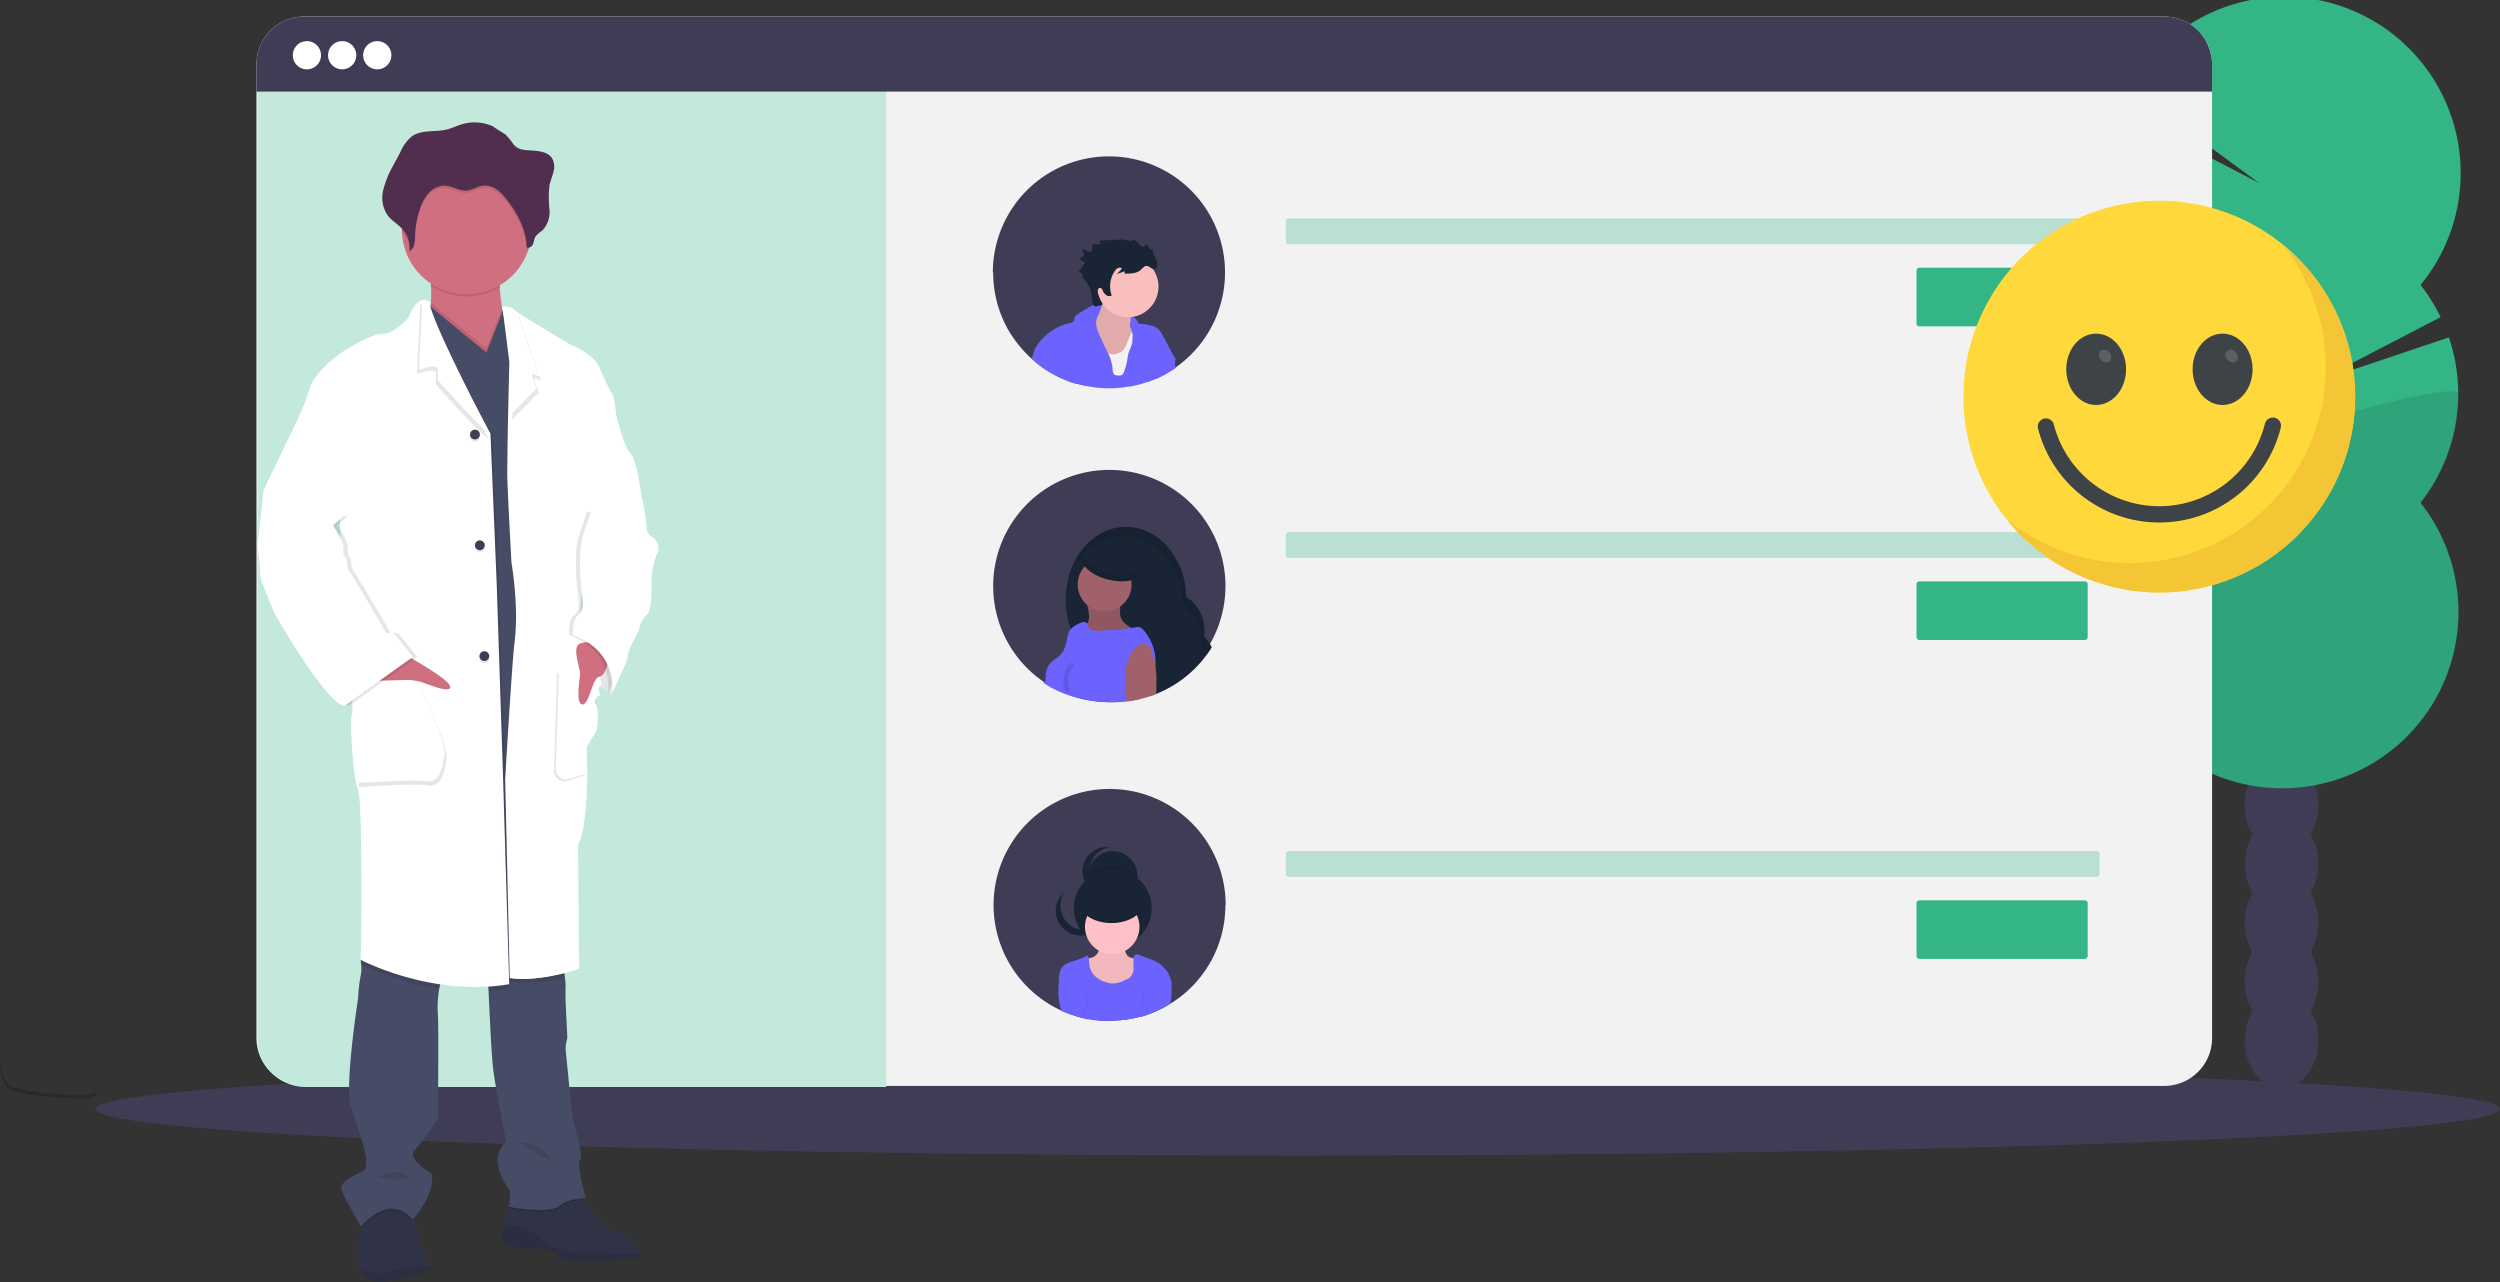 <svg id="Layer_1" data-name="Layer 1" xmlns="http://www.w3.org/2000/svg" xmlns:xlink="http://www.w3.org/1999/xlink" viewBox="0 0 510.58 261.83"><rect x="0" y="0" width="510.58" height="261.83" fill="#333333" stroke="none"/><defs><style>.cls-1{fill:#3f3d56;}.cls-2,.cls-7{fill:#34b586;}.cls-11,.cls-21,.cls-3{opacity:0.1;}.cls-11,.cls-13,.cls-16,.cls-3,.cls-7{isolation:isolate;}.cls-4{fill:#f2f2f2;}.cls-5{fill:#c2e9db;}.cls-6{fill:#fff;}.cls-7{opacity:0.3;}.cls-8{fill:#192534;}.cls-9{fill:#a0616a;}.cls-10{fill:#6c63ff;}.cls-11{fill:none;stroke:#000;stroke-miterlimit:10;}.cls-12{fill:#ffc1c7;}.cls-13{opacity:0.05;}.cls-14{fill:#fbbebe;}.cls-15{fill:url(#linear-gradient);}.cls-16{opacity:0.2;}.cls-17{fill:#303347;}.cls-18{fill:#cf6f80;}.cls-19{fill:#474c66;}.cls-20{fill:#512e4e;}.cls-22{fill:#ffd93b;}.cls-23{fill:#3e4347;}.cls-24{fill:#f4c534;}.cls-25{fill:#5a5f63;}</style><linearGradient id="linear-gradient" x1="126.23" y1="44.73" x2="126.23" y2="44.85" gradientTransform="matrix(1, 0, 0, -1, 0, 264)" gradientUnits="userSpaceOnUse"><stop offset="0" stop-color="gray" stop-opacity="0.25"/><stop offset="0.54" stop-color="gray" stop-opacity="0.12"/><stop offset="1" stop-color="gray" stop-opacity="0.1"/></linearGradient></defs><path class="cls-1" d="M265.08,236c135.59,0,245.5-4.25,245.5-9.5S400.67,217,265.08,217s-245.5,4.25-245.5,9.5S129.5,236,265.08,236Z" transform="translate(0 0)"/><path class="cls-1" d="M471.89,170.43a11.84,11.84,0,0,0,1.57-6c0-5.42-3.35-9.82-7.51-9.82s-7.5,4.4-7.5,9.82a11.93,11.93,0,0,0,1.56,6,12.34,12.34,0,0,0,0,12,12.34,12.34,0,0,0,0,12,12.34,12.34,0,0,0,0,12,11.89,11.89,0,0,0-1.56,6c0,5.43,3.35,9.83,7.5,9.83s7.51-4.4,7.51-9.83a11.8,11.8,0,0,0-1.57-6,12.27,12.27,0,0,0,0-12,12.27,12.27,0,0,0,0-12,12.27,12.27,0,0,0,0-12Z" transform="translate(0 0)"/><path class="cls-1" d="M465.93,162.24c4.15,0,7.51-4.4,7.51-9.83s-3.36-9.82-7.51-9.82-7.5,4.4-7.5,9.82S461.79,162.24,465.93,162.24Z" transform="translate(0 0)"/><path class="cls-1" d="M465.93,150.23c4.15,0,7.51-4.4,7.51-9.83s-3.36-9.82-7.51-9.82-7.5,4.4-7.5,9.82S461.79,150.23,465.93,150.23Z" transform="translate(0 0)"/><path class="cls-2" d="M437.84,58.21A35.85,35.85,0,0,1,435,54.1l19.73-3.24L433.43,51a36,36,0,0,1-.69-28.49l28.62,14.85L435,18A36,36,0,1,1,494.36,58.2a35.71,35.71,0,0,1,4.09,6.57l-25.6,13.3,27.3-9.16a36,36,0,0,1-5.8,33.77,36,36,0,1,1-56.51,0,36,36,0,0,1,0-44.47Z" transform="translate(0 0)"/><path class="cls-3" d="M502.07,80.44a35.83,35.83,0,0,1-7.7,22.24,36,36,0,1,1-56.51,0C433,96.56,502.07,76.41,502.07,80.44Z" transform="translate(0 0)"/><path class="cls-4" d="M442,3.38H62.16a9.78,9.78,0,0,0-9.78,9.78V212a9.78,9.78,0,0,0,9.78,9.78H442a9.78,9.78,0,0,0,9.78-9.78V13.16A9.78,9.78,0,0,0,442,3.38Z" transform="translate(0 0)"/><path class="cls-5" d="M52.62,14.16H181V222H62.4a9.8,9.8,0,0,1-9.78-9.78Z" transform="translate(0 0)"/><path class="cls-1" d="M451.78,13.16v5.55H52.38V13.16a9.8,9.8,0,0,1,2.87-6.91,9.74,9.74,0,0,1,6.91-2.86H442a9.56,9.56,0,0,1,3.74.74,9.74,9.74,0,0,1,3.18,2.12A9.59,9.59,0,0,1,451,9.42,9.78,9.78,0,0,1,451.78,13.16Z" transform="translate(0 0)"/><path class="cls-6" d="M62.68,14.16a2.88,2.88,0,1,0-2.88-2.88A2.88,2.88,0,0,0,62.68,14.16Z" transform="translate(0 0)"/><path class="cls-6" d="M69.86,14.16A2.88,2.88,0,1,0,67,11.28,2.88,2.88,0,0,0,69.86,14.16Z" transform="translate(0 0)"/><path class="cls-6" d="M77.05,14.16a2.88,2.88,0,1,0-2.88-2.88A2.88,2.88,0,0,0,77.05,14.16Z" transform="translate(0 0)"/><path class="cls-7" d="M428.2,44.62h-165a.59.59,0,0,0-.59.6V49.3a.58.58,0,0,0,.59.59h165a.59.59,0,0,0,.6-.59V45.22A.6.6,0,0,0,428.2,44.62Z" transform="translate(0 0)"/><path class="cls-2" d="M425.81,54.68H392a.6.6,0,0,0-.59.59V66.06a.59.59,0,0,0,.59.59h33.78a.59.59,0,0,0,.59-.59V55.27A.6.6,0,0,0,425.81,54.68Z" transform="translate(0 0)"/><path class="cls-7" d="M428.2,108.68h-165a.59.59,0,0,0-.59.59v4.08a.59.59,0,0,0,.59.6h165a.6.6,0,0,0,.6-.6v-4.08A.6.6,0,0,0,428.2,108.68Z" transform="translate(0 0)"/><path class="cls-2" d="M425.81,118.74H392a.59.59,0,0,0-.59.59v10.79a.6.6,0,0,0,.59.59h33.78a.6.6,0,0,0,.59-.59V119.33A.59.59,0,0,0,425.81,118.74Z" transform="translate(0 0)"/><path class="cls-7" d="M428.2,173.81h-165a.59.59,0,0,0-.59.59v4.08a.59.59,0,0,0,.59.6h165a.6.6,0,0,0,.6-.6V174.4A.6.6,0,0,0,428.2,173.81Z" transform="translate(0 0)"/><path class="cls-2" d="M425.81,183.87H392a.59.59,0,0,0-.59.59v10.79a.6.6,0,0,0,.59.59h33.78a.6.6,0,0,0,.59-.59V184.46A.59.59,0,0,0,425.81,183.87Z" transform="translate(0 0)"/><path class="cls-1" d="M226.55,143.41a23.72,23.72,0,1,0-23.71-23.72A23.72,23.72,0,0,0,226.55,143.41Z" transform="translate(0 0)"/><path class="cls-8" d="M247.48,132.2a.86.86,0,0,1-.1.16c-.26.43-.54.84-.84,1.24a23.61,23.61,0,0,1-10.42,8.12c-.41.17-.83.33-1.25.48a8.42,8.42,0,0,1-1.1-1,8.14,8.14,0,0,1-1.91-4,10.24,10.24,0,0,1-1.92.18h-.19c-4.93-.09-9.16-3.7-11.06-8.85l-.07-.22a17.85,17.85,0,0,1-.38-10.41,3.37,3.37,0,0,1,.1-.34c1.62-5.56,5.89-9.61,11-9.93h1.1c6.43.23,11.61,6.46,11.85,14.25a8.23,8.23,0,0,1,3,3.52,8.36,8.36,0,0,1,.64,4.58A8.7,8.7,0,0,1,247.48,132.2Z" transform="translate(0 0)"/><path class="cls-3" d="M247.38,132.36c-.26.43-.54.84-.84,1.24a8.15,8.15,0,0,0-1.28-1.7,7.85,7.85,0,0,0,.09-1.19,8.24,8.24,0,0,0-3.73-6.91c-.27-8-5.67-14.3-12.3-14.3-4.73,0-8.83,3.23-10.89,8-.06.12-.11.24-.16.37-.17.41-.33.83-.48,1.27a17.55,17.55,0,0,1,.7-2.58l.07-.07c1.84-5.08,6-8.68,10.8-8.9h1.1c6.34.38,11.42,6.58,11.67,14.29a8.23,8.23,0,0,1,3.65,8.1A8.31,8.31,0,0,1,247.38,132.36Z" transform="translate(0 0)"/><path class="cls-9" d="M222.39,125.56a3.19,3.19,0,0,1-.16,1.44c-.28.65-1,1.24-.77,1.91a1.37,1.37,0,0,0,.41.54,1.44,1.44,0,0,0,.62.3c2.06.7,4.31.28,6.5.37a19.77,19.77,0,0,0,2.18.08,3.38,3.38,0,0,0,2-.71,17.6,17.6,0,0,1-3.19-2,2.89,2.89,0,0,1-1.21-2.81V122.4c-1.56,0-3.12,0-4.68,0-.47,0-2-.12-2.2.42-.08.27.25,1.06.3,1.36A13.55,13.55,0,0,1,222.39,125.56Z" transform="translate(0 0)"/><path class="cls-3" d="M222.39,125.56a3.19,3.19,0,0,1-.16,1.44c-.28.65-1,1.24-.77,1.91a1.37,1.37,0,0,0,.41.54,1.44,1.44,0,0,0,.62.3c2.06.7,4.31.28,6.5.37a19.77,19.77,0,0,0,2.18.08,3.38,3.38,0,0,0,2-.71,17.6,17.6,0,0,1-3.19-2,2.89,2.89,0,0,1-1.21-2.81V122.4c-1.56,0-3.12,0-4.68,0-.47,0-2-.12-2.2.42-.08.27.25,1.06.3,1.36A13.55,13.55,0,0,1,222.39,125.56Z" transform="translate(0 0)"/><path class="cls-9" d="M225.6,124.87a5.5,5.5,0,1,0-5.5-5.5A5.5,5.5,0,0,0,225.6,124.87Z" transform="translate(0 0)"/><path class="cls-10" d="M236,135.33a2.8,2.8,0,0,1-.05.48,14.79,14.79,0,0,1-.78,2.61,11.74,11.74,0,0,1-.73,1.67c-.2.37-.48.7-.7,1.06l-.31.52a6.68,6.68,0,0,0-.51,1.08,19.4,19.4,0,0,1-2.82.51,23.61,23.61,0,0,1-2.79.17c-5,0-10.4-1.3-14.23-4,0,0,.56-.39.48-.48s0-.44,0-.66a4.94,4.94,0,0,1,.27-1.66,3.4,3.4,0,0,1,.83-1.36c.48-.48,1.12-.78,1.63-1.24a4.82,4.82,0,0,0,1.34-2.32,11.94,11.94,0,0,0,.29-1.18,5.57,5.57,0,0,1,.44-1.56,1.62,1.62,0,0,1,.1-.18,1.8,1.8,0,0,1,.26-.34,5.51,5.51,0,0,1,1.69-1.13c.52-.27,1.25-.48,1.62,0v0a7.59,7.59,0,0,1,.3.84c.29.6,1.1.68,1.76.67a56.49,56.49,0,0,0,7-.59l1.12-.18c.81-.14,1.37.57,1.83,1.26A9.72,9.72,0,0,1,236,135.33Z" transform="translate(0 0)"/><path class="cls-11" d="M219.23,135.71c-.51.11-.81.63-1,1.1a4.29,4.29,0,0,0-.57,2.55,3.65,3.65,0,0,0,.11,1,1.4,1.4,0,0,0,.6.83" transform="translate(0 0)"/><path class="cls-8" d="M233,116.94c.41-1.62-1.92-3.62-5.21-4.47s-6.3-.2-6.72,1.42,1.92,3.63,5.22,4.47S232.55,118.57,233,116.94Z" transform="translate(0 0)"/><path class="cls-3" d="M226.56,117.21c-2.93-.75-5.09-2.4-5.27-3.91a1.56,1.56,0,0,0-.28.58c-.42,1.62,1.91,3.62,5.2,4.46s6.3.21,6.71-1.44a1.71,1.71,0,0,0,0-.55C232.08,117.55,229.43,117.94,226.56,117.21Z" transform="translate(0 0)"/><path class="cls-9" d="M236.18,139.23c0,.84,0,1.67-.06,2.49-.41.17-.83.33-1.25.48a16.1,16.1,0,0,1-1.92.54,20.45,20.45,0,0,1-2.81.52,32.48,32.48,0,0,1-.36-5.91,9.42,9.42,0,0,1,1.54-4.31,3.72,3.72,0,0,1,1.39-1.34,1.71,1.71,0,0,1,1.84.14,2.61,2.61,0,0,1,.66,1.22,21.72,21.72,0,0,1,.78,2.76c0,.09,0,.2,0,.31A18.94,18.94,0,0,1,236.18,139.23Z" transform="translate(0 0)"/><path class="cls-1" d="M250.26,184.82a23.58,23.58,0,0,1-2.87,11.36c-.21.38-.43.77-.68,1.15a.86.86,0,0,1-.1.16c-.26.43-.54.84-.84,1.24A23.22,23.22,0,0,1,239,205l-.14.1a24.64,24.64,0,0,1-2.7,1.4l-.8.34c-.26.11-.51.21-.78.3l-.42.15h-.05l-.89.29-.22,0q-.41.12-.81.21a22,22,0,0,1-2.81.51,25.74,25.74,0,0,1-2.77.17h-.29a22.28,22.28,0,0,1-3.83-.36l-.23,0a5.57,5.57,0,0,1-.71-.14l-.44-.1a13.12,13.12,0,0,1-1.4-.38,23.66,23.66,0,0,1-2.74-1l-.11-.05a23.72,23.72,0,0,1-3.73-2.12,1.79,1.79,0,0,1-.28-.2,23.7,23.7,0,1,1,37.47-19.3Z" transform="translate(0 0)"/><path class="cls-8" d="M232.29,179.11a5,5,0,0,1-10.06,0v-.24a5,5,0,0,1,10.06,0A1.92,1.92,0,0,0,232.29,179.11Z" transform="translate(0 0)"/><path class="cls-3" d="M232.29,179.11a5,5,0,0,1-10.06,0v-.24a8,8,0,0,1,10.06,0A1.92,1.92,0,0,0,232.29,179.11Z" transform="translate(0 0)"/><path class="cls-8" d="M227.26,193.41a7.95,7.95,0,1,0-7.95-7.94A7.95,7.95,0,0,0,227.26,193.41Z" transform="translate(0 0)"/><path class="cls-8" d="M222.44,178a5.05,5.05,0,0,1,4.37-5,5.24,5.24,0,0,0-2.12.17,5,5,0,0,0-3.14,6.9,5,5,0,0,0,1.27,1.71,4.84,4.84,0,0,0,1.87,1,4.91,4.91,0,0,0,2.12.17,5,5,0,0,1-4.37-5Z" transform="translate(0 0)"/><path class="cls-8" d="M218.29,188.69a5,5,0,0,1-.85-6.57,5.44,5.44,0,0,0-.48.48,5,5,0,0,0,.37,7.19,5,5,0,0,0,1.73,1,5,5,0,0,0,2,.25,5.16,5.16,0,0,0,1.92-.54,5.09,5.09,0,0,0,1.56-1.24c.15-.17.28-.35.41-.53a5,5,0,0,1-6.63,0Z" transform="translate(0 0)"/><path class="cls-12" d="M223.1,195.54a4.22,4.22,0,0,0-1.19.42,2.06,2.06,0,0,0-.44,2.22,6.12,6.12,0,0,0,3.24,4.22,8,8,0,0,0,3.26.47c1.21,0,2.57-.16,3.31-1.11a4.35,4.35,0,0,0,.68-1.65,13.29,13.29,0,0,0,.61-4.41,3,3,0,0,1-2.12-.35c-.57-.46-.7-1.34-1-2.07a.52.52,0,0,0-.18-.29.58.58,0,0,0-.34-.05,13.51,13.51,0,0,1-2.29-.1c-.48-.06-1.64-.55-2-.14s-.1,1.22-.3,1.65a2.32,2.32,0,0,1-.52.73A2.43,2.43,0,0,1,223.1,195.54Z" transform="translate(0 0)"/><path class="cls-13" d="M223.1,195.54a4.22,4.22,0,0,0-1.19.42,2.06,2.06,0,0,0-.44,2.22,6.12,6.12,0,0,0,3.24,4.22,8,8,0,0,0,3.26.47c1.21,0,2.57-.16,3.31-1.11a4.35,4.35,0,0,0,.68-1.65,13.29,13.29,0,0,0,.61-4.41,3,3,0,0,1-2.12-.35c-.57-.46-.7-1.34-1-2.07a.52.52,0,0,0-.18-.29.58.58,0,0,0-.34-.05,13.51,13.51,0,0,1-2.29-.1c-.48-.06-1.64-.55-2-.14s-.1,1.22-.3,1.65a2.32,2.32,0,0,1-.52.73A2.43,2.43,0,0,1,223.1,195.54Z" transform="translate(0 0)"/><path class="cls-12" d="M227.15,194.86a5.56,5.56,0,1,0-5.56-5.56A5.56,5.56,0,0,0,227.15,194.86Z" transform="translate(0 0)"/><path class="cls-10" d="M239.32,201.34a1.31,1.31,0,0,1-.12.15l-.23.31a18.09,18.09,0,0,0-2.84,4.71l-.8.34c-.26.11-.51.21-.78.3l-.42.15h0l-.89.29-.22,0q-.41.12-.81.21a22,22,0,0,1-2.81.51,23.43,23.43,0,0,1-2.78.16h-.28a21.32,21.32,0,0,1-3.83-.35l-.23,0c-.24,0-.48-.08-.71-.14l-.44-.1a13.12,13.12,0,0,1-1.4-.38,4.15,4.15,0,0,1,1-2.16c-1.08-1.29-2.85-1.8-4-3-.09-.12-.19-.24-.27-.37a1.59,1.59,0,0,1-.15-.29.54.54,0,0,1-.06-.25,2.47,2.47,0,0,1,0-.54c0-1.36,0-2.91,1.09-3.76a4.94,4.94,0,0,1,1.72-.77,20.83,20.83,0,0,0,3.11-1.25,2.55,2.55,0,0,1,.18.67c.1.55.09,1.14.21,1.69a4.11,4.11,0,0,0,1.71,2.39,6.53,6.53,0,0,0,2.81,1,5.34,5.34,0,0,0,2.7-.72,3,3,0,0,0,1.11-.63,2.55,2.55,0,0,0,.63-1.75c0-.63-.07-1.26,0-1.91a1.36,1.36,0,0,1,0-.2.84.84,0,0,1,.15-.46.77.77,0,0,1,.4-.29.94.94,0,0,1,.52.1l1.79.68a12.18,12.18,0,0,1,2.23,1,6.4,6.4,0,0,1,1.93,2A6.15,6.15,0,0,1,239.32,201.34Z" transform="translate(0 0)"/><path class="cls-3" d="M222.43,208.18l-.23,0c-.23,0-.48-.09-.7-.15l-.45-.1c-.47-.1-.93-.23-1.4-.38a22.56,22.56,0,0,1-2.74-1,11.87,11.87,0,0,1-.48-4.51,8.43,8.43,0,0,1,.41-1.92c1,1,2.71.42,3.86,1.19a2.29,2.29,0,0,1,.73.84,6.18,6.18,0,0,1,.64,2c.08.37.14.75.2,1.13v.36c0,.26.07.54.09.82A15.82,15.82,0,0,1,222.43,208.18Z" transform="translate(0 0)"/><path class="cls-10" d="M222.2,208.14c-.23,0-.47-.09-.7-.15l-.45-.1a13.62,13.62,0,0,1-1.39-.38,22.1,22.1,0,0,1-2.75-1l-.1,0a12.21,12.21,0,0,1-.61-5,8.66,8.66,0,0,1,.4-1.8c1,1,2.72.43,3.86,1.19a2.66,2.66,0,0,1,.95,1.27,8,8,0,0,1,.42,1.52c.1.56.21,1.12.27,1.69a1,1,0,0,1,0,.24v.38A16.42,16.42,0,0,1,222.2,208.14Z" transform="translate(0 0)"/><path class="cls-3" d="M238.84,205.11a25.72,25.72,0,0,1-2.71,1.4l-.8.34c-.26.11-.51.21-.78.3l-.42.15h0l-.89.29-.22,0a11.3,11.3,0,0,1,.05-1.3q0-.51.12-1a.65.65,0,0,1,0-.19V205l.18-1a6.26,6.26,0,0,1,.64-2,2.45,2.45,0,0,1,.75-.82c1.14-.76,2.87-.24,3.83-1.18a8.31,8.31,0,0,1,.39,1.71A11.62,11.62,0,0,1,238.84,205.11Z" transform="translate(0 0)"/><path class="cls-10" d="M239,205l-.13.1a25.72,25.72,0,0,1-2.71,1.4l-.79.34c-.27.11-.52.21-.79.3l-.42.15h0l-.9.29c0-.57,0-1.13.05-1.69a1.68,1.68,0,0,1,0-.44v-.34c.07-.52.16-1,.26-1.53a8.17,8.17,0,0,1,.42-1.52,2.77,2.77,0,0,1,1-1.26c1.14-.77,2.87-.24,3.83-1.19a7.81,7.81,0,0,1,.4,1.86A11,11,0,0,1,239,205Z" transform="translate(0 0)"/><path class="cls-8" d="M227,188.52c3.68,0,6.66-2,6.66-4.44s-3-4.45-6.66-4.45-6.67,2-6.67,4.45S223.35,188.52,227,188.52Z" transform="translate(0 0)"/><path class="cls-13" d="M221.49,207.32V208l-.44-.1a1,1,0,0,1,0-.25,3.06,3.06,0,0,1,.28-1.29,3,3,0,0,1,.79-1,.44.44,0,0,1,.15-.12,2.8,2.8,0,0,1,.86-.48,2.48,2.48,0,0,1,.9-.17h.19a3,3,0,0,0-1.91,1,.61.61,0,0,0-.15.17A3,3,0,0,0,221.49,207.32Z" transform="translate(0 0)"/><path class="cls-10" d="M226.37,207.64a3.8,3.8,0,0,1-.11.89,21.48,21.48,0,0,1-3.83-.35l-.23,0c-.23,0-.48-.09-.7-.15v-.67a3.45,3.45,0,0,1,.63-1.78.9.9,0,0,1,.15-.19,2.32,2.32,0,0,1,.84-.64,1.84,1.84,0,0,1,.8-.18h.29A3,3,0,0,1,226.37,207.64Z" transform="translate(0 0)"/><path class="cls-13" d="M234.55,207.15l-.42.15a3,3,0,0,0-.85-1.82l-.14-.14a3.09,3.09,0,0,0-1.72-.78h.19a2.58,2.58,0,0,1,.91.17,3.31,3.31,0,0,1,.66.31l.14.11a3.06,3.06,0,0,1,1.23,2Z" transform="translate(0 0)"/><path class="cls-10" d="M234.13,207.3h0l-.9.29-.22,0q-.41.12-.81.21a22,22,0,0,1-2.81.51,3.64,3.64,0,0,1-.07-.74,3,3,0,0,1,2.16-3.08h.28a1.88,1.88,0,0,1,.81.18,2.4,2.4,0,0,1,.65.44.86.86,0,0,1,.14.13A3.41,3.41,0,0,1,234.13,207.3Z" transform="translate(0 0)"/><path class="cls-3" d="M227,188.08c-3.58,0-6.49-1.87-6.67-4.22v.22c0,2.46,3,4.45,6.67,4.45s6.67-2,6.67-4.45v-.22C233.52,186.21,230.6,188.08,227,188.08Z" transform="translate(0 0)"/><path class="cls-1" d="M202.84,55.64A23.65,23.65,0,0,0,205.71,67c.22.39.44.78.68,1.16a.53.53,0,0,0,.11.15,13.4,13.4,0,0,0,.85,1.23,23.15,23.15,0,0,0,3.42,3.78,9.06,9.06,0,0,0,.75.64,20.52,20.52,0,0,0,2.6,1.86l.15.1a26.59,26.59,0,0,0,2.7,1.41l.8.33c.26.11.51.21.78.3l.42.15H219c.29.1.58.2.89.29l.22,0a8,8,0,0,0,.81.2c.36.1.72.18,1.09.25.57.11,1.15.2,1.72.27a21.44,21.44,0,0,0,2.77.16h.28a20.63,20.63,0,0,0,3.84-.36l.23,0c.23,0,.48-.09.7-.15l.45-.1a12.34,12.34,0,0,0,1.39-.38l.84-.27c.56-.2,1.12-.41,1.66-.65a1.22,1.22,0,0,0,.24-.1l.11,0a22.48,22.48,0,0,0,2.07-1.07c.57-.33,1.12-.68,1.66-1.06h0a1.38,1.38,0,0,0,.25-.17,23.71,23.71,0,1,0-37.45-19.3Z" transform="translate(0 0)"/><path class="cls-10" d="M231.82,65a2.27,2.27,0,0,1,.69,1.17,3,3,0,0,1-2-.48,25.85,25.85,0,0,0-6.26-2,.92.92,0,0,1-.47-.19.75.75,0,0,1-.16-.5.8.8,0,0,1,.18-.5c.24-.25.69-.22,1-.23a9.17,9.17,0,0,1,3.81.61A9.37,9.37,0,0,1,231.82,65Z" transform="translate(0 0)"/><path class="cls-14" d="M224.81,63.13a3,3,0,0,1-.63,1,2.84,2.84,0,0,1-1,.64c-.38.14-.8.16-1.19.27a1.22,1.22,0,0,0-.55.26,1.15,1.15,0,0,0-.38.47,1.31,1.31,0,0,0-.07.52,10.88,10.88,0,0,0,.55,4.88,10.53,10.53,0,0,0,2.65,3.33,11,11,0,0,0,4.07,2.84,3.06,3.06,0,0,0,2.8-.26,4.27,4.27,0,0,0,.78-.91,11.09,11.09,0,0,0,1.34-2.28,11.06,11.06,0,0,0,.2-5.37.46.46,0,0,0-.11-.29.45.45,0,0,0-.34,0A2,2,0,0,1,231,67a2.91,2.91,0,0,1-.11-1.06l0-2.05a1.6,1.6,0,0,0-.08-.65,1.62,1.62,0,0,0-.85-.74,20.89,20.89,0,0,0-3.49-1.37c-.53-.16-.93-.42-1.16.15S225.08,62.54,224.81,63.13Z" transform="translate(0 0)"/><path class="cls-3" d="M224.81,63.13a3,3,0,0,1-.63,1,2.84,2.84,0,0,1-1,.64c-.38.14-.8.16-1.19.27a1.22,1.22,0,0,0-.55.26,1.15,1.15,0,0,0-.38.47,1.31,1.31,0,0,0-.07.52,10.88,10.88,0,0,0,.55,4.88,10.53,10.53,0,0,0,2.65,3.33,11,11,0,0,0,4.07,2.84,3.06,3.06,0,0,0,2.8-.26,4.27,4.27,0,0,0,.78-.91,11.09,11.09,0,0,0,1.34-2.28,11.06,11.06,0,0,0,.2-5.37.46.46,0,0,0-.11-.29.45.45,0,0,0-.34,0A2,2,0,0,1,231,67a2.91,2.91,0,0,1-.11-1.06l0-2.05a1.6,1.6,0,0,0-.08-.65,1.62,1.62,0,0,0-.85-.74,20.89,20.89,0,0,0-3.49-1.37c-.53-.16-.93-.42-1.16.15S225.08,62.54,224.81,63.13Z" transform="translate(0 0)"/><path class="cls-14" d="M230.35,64.79a6.25,6.25,0,1,0-6.25-6.25A6.25,6.25,0,0,0,230.35,64.79Z" transform="translate(0 0)"/><path class="cls-4" d="M222,78.92c.56.11,1.14.2,1.72.27a23.39,23.39,0,0,0,2.77.16h.29a22.47,22.47,0,0,0,3.83-.36l.23,0c.23,0,.47-.09.7-.15l.44-.1a12,12,0,0,0,1.4-.38l.84-.27c.56-.2,1.12-.41,1.66-.65a11.66,11.66,0,0,1-.34-1.29,13.52,13.52,0,0,1-.18-2.84c0-.76,0-1.52,0-2.27a5.52,5.52,0,0,0-.27-1.81,2,2,0,0,0-.45-.8,2.22,2.22,0,0,0-.72-.56,3.15,3.15,0,0,0-2.48-.12,1.88,1.88,0,0,0-.24.14,1.24,1.24,0,0,0-.34.48c-.23.58-.48,1.16-.7,1.73a5.48,5.48,0,0,1-.56,1.14,2.84,2.84,0,0,1-3.1,1l-.2-.08c-1-.39-1.84-1.23-2.84-1a1.82,1.82,0,0,0-.75.4,1.88,1.88,0,0,0-.5.68l0,.09a5,5,0,0,0-.35,1.57A21.72,21.72,0,0,0,222,78.92Z" transform="translate(0 0)"/><path class="cls-10" d="M210.77,73.32a9.19,9.19,0,0,0,.75.65,22.74,22.74,0,0,0,2.6,1.86l.15.09a23.08,23.08,0,0,0,2.7,1.41l.8.33a7.38,7.38,0,0,0,.78.3c.14.06.28.1.42.15H219c.29.11.58.2.89.29l.22,0a8,8,0,0,0,.81.21c.36.09.72.18,1.09.24.57.11,1.15.21,1.72.28a23.39,23.39,0,0,0,2.77.16h.28a22.49,22.49,0,0,0,3.84-.36l.23,0,.7-.14.45-.1c.47-.11,1-.23,1.39-.38l.84-.27c.56-.2,1.12-.41,1.66-.65l.24-.1.11,0a20.25,20.25,0,0,0,2.07-1.07,34,34,0,0,0,1.19-3.83v-.08c-.74-1.32-1.4-2.7-2.15-4a3.11,3.11,0,0,0-1-1.26,3.17,3.17,0,0,0-1.48-.6,5.86,5.86,0,0,0-1.61-.29,5.91,5.91,0,0,1-.92-.16c-.62-.14-1.31-.27-1.54,0l0,0a0,0,0,0,0,0,0,1.28,1.28,0,0,0,.11,1c.1.3.24.62.31.88a1.23,1.23,0,0,1,.08.38,15.72,15.72,0,0,1-.06,1.68c-.14.81-.59,1.53-.8,2.32-.09.38-.14.76-.2,1.14a12.64,12.64,0,0,1-.67,2.5,1.66,1.66,0,0,1-.24.48c-.4.48-1.05.3-1.66.21-.45-.39-.43-1.07-.48-1.64a8.69,8.69,0,0,0-.87-2.77l-.17-.34c-.48-1-1-2-1.41-3-.57-1.23-1.17-2.65-.69-3.92.13-.39.36-.73.51-1.1a.52.52,0,0,0,.06-.16,1.7,1.7,0,0,0,.08-.44,1.26,1.26,0,0,0,0-.39,1.08,1.08,0,0,0-.19-.35.32.32,0,0,0-.1-.1.09.09,0,0,0-.06,0,1.12,1.12,0,0,0-.51-.15,1.22,1.22,0,0,0-.53.1,3.87,3.87,0,0,0-.55.25A25.15,25.15,0,0,0,220,64.26a1.34,1.34,0,0,0-.56.66,5.07,5.07,0,0,1-.09.54c-.14.34-.54.44-.89.52a10.92,10.92,0,0,0-7,5.11A5.72,5.72,0,0,0,211,72.4,4.83,4.83,0,0,0,210.77,73.32Z" transform="translate(0 0)"/><path class="cls-8" d="M233.11,55c-.85.87-2.21.9-3.42.88l0-.48L228,56a4.58,4.58,0,0,0,1.12-1.2.85.85,0,0,0-.41-.15.87.87,0,0,0-.42.1,1.73,1.73,0,0,0-.62.61,5.58,5.58,0,0,0-.62,5,1.06,1.06,0,0,1-.55.12,1.13,1.13,0,0,1-.54-.19,1.94,1.94,0,0,1-.71-.89c-.1-.23-.2-.48-.44-.57a.54.54,0,0,0-.31,0,.47.47,0,0,0-.23.21,1,1,0,0,0-.11.61c0,.48.39,1,.47,1.44s.8.86.43,1.18a5.85,5.85,0,0,1-1.36.32.68.68,0,0,1-.25-.14.64.64,0,0,1-.15-.25,18,18,0,0,1-.48-2.69,6.67,6.67,0,0,0-1-2,2.64,2.64,0,0,0-.38-.5,1.22,1.22,0,0,1-.36-.42c-.06-.17.06-.42.24-.39a8.06,8.06,0,0,0-1-.79c.34-.42.66-.85,1-1.28.11-.15.23-.34.14-.51a.47.47,0,0,0-.19-.18l-.84-.58c0-.4.79-.25.92-.63a.55.55,0,0,0,0-.31l-.3-1.08,1.13.51a.72.72,0,0,0,.43.1c.3,0,.44-.39.48-.69a1.93,1.93,0,0,1,.12-.89h1.53a1,1,0,0,0-.19-.72l3.78-.21a5.12,5.12,0,0,1,1.91.13,1.57,1.57,0,0,0,.64.14c.22,0,.44-.22.37-.43A6.85,6.85,0,0,1,232.84,50a1.39,1.39,0,0,0,.44.36.5.5,0,0,0,.27,0,.47.47,0,0,0,.26-.11c.1-.11.15-.31.3-.32s.18.08.23.15a3.61,3.61,0,0,1,.53.91,3.69,3.69,0,0,0,.79-.21.84.84,0,0,0-.23.46,1,1,0,0,0,.08.5c.13.32.36.59.51.9a3.76,3.76,0,0,1,.3,1c.08.45.08,1-.32,1.24a1,1,0,0,1-.59,0,1,1,0,0,1-.51-.28C234,54.09,233.82,54.28,233.11,55Z" transform="translate(0 0)"/><path class="cls-10" d="M211.52,74a22.74,22.74,0,0,0,2.6,1.86l.15.09a23.08,23.08,0,0,0,2.7,1.41l.8.33a7.38,7.38,0,0,0,.78.3c.14.06.28.1.42.15-.17-.48-.28-1-.43-1.43a8.11,8.11,0,0,0-2-3.39c-.82-.82-2.14-2-3.35-1.29a3.82,3.82,0,0,0-1,.92,4.37,4.37,0,0,0-.59.88A.54.54,0,0,0,211.52,74Z" transform="translate(0 0)"/><path class="cls-10" d="M234.29,78.05c.56-.19,1.12-.4,1.66-.64l.24-.1.11,0a22.48,22.48,0,0,0,2.07-1.07c.57-.32,1.12-.68,1.66-1h0a10.82,10.82,0,0,1,0-1.61,1.19,1.19,0,0,0,0-.53,1.26,1.26,0,0,0-.27-.37,2.2,2.2,0,0,1-.2-.23c-.54-.6-1-1.26-1.91-1.16A2.85,2.85,0,0,0,235.52,73a1.53,1.53,0,0,0-.11.27,18.45,18.45,0,0,0-.62,2.54c-.13.53-.28,1-.4,1.58C234.36,77.61,234.32,77.83,234.29,78.05Z" transform="translate(0 0)"/><path class="cls-15" d="M126.34,219.15l-.21.12Z" transform="translate(0 0)"/><path class="cls-16" d="M17.55,223.69c-6,.05-13.92-.93-15.51-1.92-1.22-.74-1.7-3.4-1.86-4.62H0s.34,4.28,1.92,5.27,9.52,2,15.51,1.91c1.73,0,2.32-.62,2.29-1.53C19.5,223.34,18.86,223.68,17.55,223.69Z" transform="translate(0 0)"/><path class="cls-6" d="M125.8,138.12l-.84,3.56s-6.69-3.41-7.9-7.75,2-6,2-6l6.24,2.64Z" transform="translate(0 0)"/><path class="cls-3" d="M125.8,138.12l-.84,3.56s-6.69-3.41-7.9-7.75,2-6,2-6l6.24,2.64Z" transform="translate(0 0)"/><path class="cls-17" d="M88.24,259.26s-6.19,2.27-10.45,2.56a4,4,0,0,1-4.06-2.57,7.89,7.89,0,0,1-.64-2.34l.56-6.13.29-3.27,9-2.35,1.28,3.92.12.3c.52,1.3,2.58,6.62,2.52,7.73a2,2,0,0,0,.16.83,2.21,2.21,0,0,0,.47.7A3.81,3.81,0,0,0,88.24,259.26Z" transform="translate(0 0)"/><path class="cls-17" d="M130.52,256.14a1.69,1.69,0,0,1-.06.55s-13.24,2.21-16,0a7.2,7.2,0,0,0-5.57-1.63s-5.12.14-6-1.55a6.56,6.56,0,0,1,0-3.43,32.1,32.1,0,0,1,.89-3.76l.21-.16,1.22-1,14.26-.42h.11c-.07,2.91,4.85,6.26,4.85,6.26C129.68,253,130.45,255.14,130.52,256.14Z" transform="translate(0 0)"/><path class="cls-3" d="M130.52,256.14a1.69,1.69,0,0,1-.06.55s-13.24,2.21-16,0a7.19,7.19,0,0,0-5.56-1.63s-5.13.14-6-1.55a6.56,6.56,0,0,1,0-3.43c2,.19,5.08.68,6.31,1.86,1.84,1.78,5,3.56,6.9,3.7C117.64,255.74,126.65,256,130.52,256.14Z" transform="translate(0 0)"/><path class="cls-3" d="M88.24,259.26s-6.19,2.27-10.45,2.56a4,4,0,0,1-4.05-2.57c1.57.53,3.76,1.08,4.9.57,1.37-.6,6.19-1,8.9-1.16A3.64,3.64,0,0,0,88.24,259.26Z" transform="translate(0 0)"/><path class="cls-18" d="M97.42,75.94c-5.11-2-11.68-8.54-10-11.61A6.54,6.54,0,0,0,88,61.87a22.45,22.45,0,0,0,0-3.48,46.77,46.77,0,0,0-.69-5.66s16,.36,15,2.71a8.62,8.62,0,0,0-.24,3.22c.07,1.34.27,2.85.47,4.13.27,1.76.55,3.09.55,3.09s-1,1.37-1.54,1.44S104.75,78.77,97.42,75.94Z" transform="translate(0 0)"/><path class="cls-3" d="M84.37,249.38l-.12.13c-4.77-5.77-10.53,1.42-10.53,1.42l-.09-.15.3-3.27,9-2.35,1.28,3.92Z" transform="translate(0 0)"/><path class="cls-3" d="M119.63,245.16s-3.49-.07-5.34,1.57-10.83.36-10.45,0a1.16,1.16,0,0,0,.2-.59l1.22-1,14.27-.42A4.24,4.24,0,0,0,119.63,245.16Z" transform="translate(0 0)"/><path class="cls-19" d="M90.3,199.9a11.28,11.28,0,0,0-.59,2,22.6,22.6,0,0,0-.26,5.63c.14,2.71,0,20.86,0,20.86a54.79,54.79,0,0,1-4.77,6.54c-1.71,1.71,3.48,4.77,3.48,4.77.78,4.42-3.91,9.4-3.91,9.4-4.77-5.77-10.53,1.42-10.53,1.42s-3.14-5.41-3.92-7.35,3.06-3.27,4.41-4.06-.06-5.41-.06-5.41-1.15-4.06-2.5-7.76,1.49-22.14,1.49-22.14a28.8,28.8,0,0,1,.5-4.41,7.29,7.29,0,0,0,.11-2.51c0-.28,0-.52-.07-.67a2.26,2.26,0,0,0,0-.24l.06-.09,1.93-3.6S91.23,197.62,90.3,199.9Z" transform="translate(0 0)"/><path class="cls-19" d="M119.63,244.74s-3.49-.08-5.34,1.55-10.83.35-10.45,0,.36-3,.36-3c-5.27-7.18-.78-10.1-.78-10.1s-2.35-11.32-2.77-15.51c-.3-2.94-.67-10.82-.87-15.32-.08-1.93-.13-3.26-.13-3.26l4.3-.87.55-.11L114.88,196s.29,1.93.48,3.52a15.29,15.29,0,0,1,.16,2c-.07.78,0,3.2,0,3.2l.35,7.26a8.46,8.46,0,0,0-.35,2.35c.07.92,1.42,14.16,1.42,14.16s2.35,7.9,1.55,8.47S119.63,244.74,119.63,244.74Z" transform="translate(0 0)"/><path class="cls-3" d="M102.4,55.44a8.62,8.62,0,0,0-.24,3.22,13.27,13.27,0,0,1-14.09-.27,46.77,46.77,0,0,0-.69-5.66S103.33,53.08,102.4,55.44Z" transform="translate(0 0)"/><path class="cls-18" d="M108.56,46.89a13,13,0,0,1-.65,4.1A13.24,13.24,0,0,1,82.09,47.2v-.31a13.19,13.19,0,0,1,3.8-9.51,13.25,13.25,0,0,1,22.68,9.51Z" transform="translate(0 0)"/><path class="cls-3" d="M97.42,75.94c-5.11-2-11.68-8.54-10-11.61A6.54,6.54,0,0,0,88,61.87l7,5.75,4.33,3.55,3.29-8.38c.27,1.76.55,3.1.55,3.1s-1,1.36-1.54,1.44S104.75,78.77,97.42,75.94Z" transform="translate(0 0)"/><path class="cls-19" d="M115.5,101.33l-5.84,98.07-7.61.5L82.33,143l3.24-67.51.68-14.26L95,68.46,99.34,72l3.39-8.61L109,68.88Z" transform="translate(0 0)"/><path class="cls-3" d="M90.3,199.9a10.49,10.49,0,0,0-.59,2,56.23,56.23,0,0,1-16-5l-.1,0,0-.62,0-.33,1.94-3.6S91.23,197.62,90.3,199.9Z" transform="translate(0 0)"/><path class="cls-3" d="M104,201.9a38.64,38.64,0,0,1-4.28.48c-.08-1.93-.14-3.26-.14-3.26l4.31-.87Z" transform="translate(0 0)"/><path class="cls-3" d="M115.33,199.57a29.75,29.75,0,0,1-10.8,1l0-2.45,10.38-2.08S115.14,198,115.33,199.57Z" transform="translate(0 0)"/><path class="cls-3" d="M104.46,201c-15.86,2.71-30.38-5-30.38-5l.14-2.64s.36-29.82-.64-32.11-1.78-13.88-1.21-15.66-2.07-28.46-2.07-28.46l-.42-10.83L54.3,100l7-14.52a51.71,51.71,0,0,0,2.42-6.27c1.21-3.77,6.83-7.47,6.83-7.47s5.77-3.7,8-3.56,5.27-3.27,5.27-3.27C86,59.27,88,61.81,88,61.81a5,5,0,0,1-.11.84c-.77,6.17,12.51,25.67,12.7,26l1.27,30.82,1.28,39Z" transform="translate(0 0)"/><path class="cls-6" d="M104,201c-15.86,2.71-30.39-5-30.39-5l.14-2.64s.36-29.82-.64-32.11-1.78-13.88-1.21-15.66-2.06-28.46-2.06-28.46l-.43-10.83L53.87,100l7-14.51a52.35,52.35,0,0,0,2.42-6.27c1.21-3.77,6.83-7.47,6.83-7.47s5.77-3.7,8-3.56,5.27-3.27,5.27-3.27C85.6,59.25,88,61.79,88,61.79c0,.27-.23.39-.11.83,1.7,6,12.09,25.67,12.28,26l1.28,30.81,1.28,39Z" transform="translate(0 0)"/><path class="cls-3" d="M99.76,89.51c-1.7-.71-10.74-11-10.74-11V76.14c-.33-.78-2.28-.31-3.87.24l.68-14.27.78.64C88.3,68.74,99.57,89.17,99.76,89.51Z" transform="translate(0 0)"/><path class="cls-6" d="M100.19,88.66c-1.71-.71-10.74-11-10.74-11V75.28c-.33-.77-2.29-.3-3.87.24l.68-14.26.78.64C88.73,67.88,100,88.32,100.19,88.66Z" transform="translate(0 0)"/><path class="cls-3" d="M74.08,140.12c.21,0,11-1.14,11-1.14s6.55,12.88,6.12,16-1.21,5.91-3.85,5.42-14.17.38-14.17.38Z" transform="translate(0 0)"/><path class="cls-6" d="M73.65,139.26c.21,0,11-1.14,11-1.14s6.54,12.89,6.12,16S89.59,160,87,159.55s-14.17.39-14.17.39Z" transform="translate(0 0)"/><path class="cls-18" d="M81.8,133.21s9.92,5.34,10.14,7-5-.71-6.19-1a13.51,13.51,0,0,0-2.28-.35l-7.59.2Z" transform="translate(0 0)"/><path class="cls-3" d="M97,90.18a1,1,0,1,0-1-1A1,1,0,0,0,97,90.18Z" transform="translate(0 0)"/><path class="cls-1" d="M97,89.75a1,1,0,1,0-1-1A1,1,0,0,0,97,89.75Z" transform="translate(0 0)"/><path class="cls-3" d="M98.92,135.4a1,1,0,1,0-1-1.05A1,1,0,0,0,98.92,135.4Z" transform="translate(0 0)"/><path class="cls-1" d="M98.92,135a1,1,0,1,0-1-1.05A1,1,0,0,0,98.92,135Z" transform="translate(0 0)"/><path class="cls-3" d="M98,112.79a1,1,0,1,0-1-1.05A1,1,0,0,0,98,112.79Z" transform="translate(0 0)"/><path class="cls-1" d="M98,112.36a1,1,0,1,0-1-1A1,1,0,0,0,98,112.36Z" transform="translate(0 0)"/><path class="cls-6" d="M122.11,138.61s.71,1.07,0,1.57.07,1.7.07,1.7-1.77,1.05-1,2,.28,5.17.28,5.17l-2.13,3.53s.13,2.28.13,5.36c0,4.81-.28,11.56-1.84,14.64l.22,25.27s-7.48,2.73-13.74,1.9l-.93-40.55s1.35-23,1.85-27.4a46.92,46.92,0,0,0,.36-6.91,76.37,76.37,0,0,0-.93-10.1s-.77-13.88-.85-17.72c0-1.84.06-7.2.17-12.3.12-5.57.26-10.83.26-10.83l-1.42-11.17s1.42-.15,1.84.42a4.11,4.11,0,0,0,.62.48c2.44,1.65,11,6.71,11,6.71s4.76,1.9,5.91,4.62a40.67,40.67,0,0,0,2.48,5.41c.56.78.86,4.41.86,4.41s1.64,6.7,2.92,7.83,2.22,8.34,2.22,8.34l-11.32,8.9s-1,14.8-1.21,15.38S122.11,138.61,122.11,138.61Z" transform="translate(0 0)"/><path class="cls-6" d="M122.54,138.61s.71,1.07,0,1.57.07,1.7.07,1.7-1.77,1.06-1,2,.28,5.17.28,5.17l-2.13,3.53s.13,2.28.14,5.36c0,4.81-.28,11.56-1.85,14.64l.22,25.27s-7.49,2.73-13.75,1.9l-.92-40.55s1.35-23,1.85-27.4a46.86,46.86,0,0,0,.36-6.9,78.31,78.31,0,0,0-.93-10.11s-.77-13.88-.85-17.72c0-1.84.06-7.2.17-12.3.11-5.57.25-10.83.25-10.83L102.6,62.61s1.86,0,2.29.57a4.11,4.11,0,0,0,.62.48c2.44,1.65,11,6.72,11,6.72s4.76,1.89,5.9,4.61A39.89,39.89,0,0,0,125,80.4c.55.78.85,4.41.85,4.41s1.64,6.7,2.92,7.83,2.2,8.33,2.2,8.33l-11.31,8.9s-1,14.8-1.21,15.37S122.54,138.61,122.54,138.61Z" transform="translate(0 0)"/><path class="cls-3" d="M109,77.22l1,3-5.37,5.42c.11-5.57.25-10.83.25-10.83L103,63.46s1.86,0,2.29.57a3.49,3.49,0,0,0,.62.47l4.57,13.2Z" transform="translate(0 0)"/><path class="cls-6" d="M108.56,76.36l1,3-5.38,5.42c.12-5.58.25-10.84.25-10.84L102.6,62.6s1.86,0,2.29.58a3.49,3.49,0,0,0,.62.47l4.58,13.19Z" transform="translate(0 0)"/><path class="cls-3" d="M108.56,46.89a13,13,0,0,1-.65,4.1.55.55,0,0,1-.22,0,.72.72,0,0,1-.2-.09c-.1-3.49-1.81-6.76-3.92-9.54a9.88,9.88,0,0,0-2.13-2.2,4.18,4.18,0,0,0-2.88-.82c-1.16.16-2.19,1-3.36,1.05-1.55.13-2.93-.94-4.47-1a4.55,4.55,0,0,0-1.81.41,4.24,4.24,0,0,0-1.47,1.12,8.84,8.84,0,0,0-1.76,3.26,19.31,19.31,0,0,0-1,5.63c0,1.09-.12,2.45-1.13,2.84a5.72,5.72,0,0,0-.26-2.36,5.66,5.66,0,0,0-1.2-2.05l0,0v-.31a13.19,13.19,0,0,1,3.8-9.51,13.25,13.25,0,0,1,22.68,9.51Z" transform="translate(0 0)"/><path class="cls-20" d="M100.81,25.87a9.1,9.1,0,0,0-6.43-.51c-1.07.32-2.08.84-3.17,1.09-2.32.57-5,0-7,1.32A8.31,8.31,0,0,0,81.8,31L80.25,33.9a19.43,19.43,0,0,0-2,5,6.42,6.42,0,0,0,1,5.19c.82,1,2,1.69,2.92,2.67a5.91,5.91,0,0,1,1.19,2.06,5.84,5.84,0,0,1,.27,2.35c1-.38,1.1-1.75,1.13-2.83a18.92,18.92,0,0,1,1-5.63,9,9,0,0,1,1.76-3.27,4.37,4.37,0,0,1,1.48-1.11,4.31,4.31,0,0,1,1.8-.41c1.55,0,2.94,1.12,4.47,1,1.16-.09,2.19-.89,3.36-1a4.12,4.12,0,0,1,2.88.81,10.15,10.15,0,0,1,2.13,2.21c2.11,2.78,3.83,6,3.93,9.53.43.32,1.06-.09,1.28-.59s.23-1.08.5-1.55a5.77,5.77,0,0,1,1.4-1.24,5.47,5.47,0,0,0,1.46-4.39,22.3,22.3,0,0,1,0-4.76c.18-1,.59-1.86.81-2.81a3.62,3.62,0,0,0-.27-2.82c-.78-1.2-2.41-1.44-3.83-1.55-1.61-.14-3.05,0-4.08-1.32a14.88,14.88,0,0,0-1.63-2C102.88,27.23,100.81,26,100.81,25.87Z" transform="translate(0 0)"/><path class="cls-3" d="M58.76,107.45l-4-7.47-1.28,11.53a54.13,54.13,0,0,1,.57,5.91c-.15.78,2.91,7.82,2.91,7.82s10.11,18,14.24,18.94l14-10-3.7-4.7s-1.28-.5-1.6,0c0,0-6.87-11.81-7.58-12.67a4.22,4.22,0,0,1-.58-2.56s-1.06-1.14-.71-2.2-2.06-4.77-2.06-4.77l2.21-2.06Z" transform="translate(0 0)"/><path class="cls-6" d="M54.93,99.12l-1.07.86-1.28,11.53a54.13,54.13,0,0,1,.57,5.91c-.14.78,2.92,7.82,2.92,7.82s10.11,18,14.23,18.94l14-10-3.7-4.7s-1.28-.5-1.6,0c0,0-6.87-11.81-7.58-12.67a4.26,4.26,0,0,1-.57-2.56s-1.06-1.14-.71-2.2S68,107.31,68,107.31l2.2-2.06Z" transform="translate(0 0)"/><path class="cls-3" d="M121.19,144.3c.77.94.28,5.16.28,5.16L119.34,153s.13,2.28.13,5.36l-3.58,1.12a2.16,2.16,0,0,1-1,.06,2.1,2.1,0,0,1-1.55-1.18,2.06,2.06,0,0,1-.21-1l.62-20,8.37,3.21c-.71.49.07,1.71.07,1.71S120.41,143.36,121.19,144.3Z" transform="translate(0 0)"/><path class="cls-6" d="M121.62,143.87c.77.94.28,5.17.28,5.17l-2.13,3.53s.13,2.28.14,5.36l-3.66,1.14a2.17,2.17,0,0,1-1,.07,2.1,2.1,0,0,1-.9-.4,2,2,0,0,1-.62-.76,2,2,0,0,1-.21-1l.63-20,8.38,3.2c-.72.5.06,1.71.06,1.71S120.85,142.94,121.62,143.87Z" transform="translate(0 0)"/><path class="cls-18" d="M124.39,134.36s-.57,3.63-2,3.84-2.06,5.88-3.48,5.68-.48-5.27-.43-6.25-1.55-5-.35-6,5,0,5,0Z" transform="translate(0 0)"/><path class="cls-3" d="M127.42,106.38l2.69-5.41a35.26,35.26,0,0,1,1.06,6.33c0,2.2,1.5,2.42,1.5,2.42s1.63,1.93.77,3.34-1.21,4.92-1.21,4.92.28,6.69-1,7.61a5.18,5.18,0,0,0-1.55,3.13s-2.35,4.2-2.27,5.2-3.28,7.76-3.28,7.76,1.64-8.4-7.9-12c0,0-.07-2.85.64-3.63s1.82-1.14,1.13-5.09a45.87,45.87,0,0,1-.2-9.62c0-1,2.13-6.86,2.13-6.86Z" transform="translate(0 0)"/><path class="cls-6" d="M128.58,100.19l2.35.78A35,35,0,0,1,132,107.3c0,2.2,1.49,2.42,1.49,2.42s1.64,1.93.77,3.34-1.2,4.92-1.2,4.92.28,6.69-1,7.61a5.25,5.25,0,0,0-1.57,3.13s-2.34,4.2-2.27,5.2-3.28,7.76-3.28,7.76,1.64-8.4-7.9-12c0,0-.07-2.85.64-3.63s1.83-1.14,1.13-5.09a45.87,45.87,0,0,1-.2-9.62c0-1,2.13-6.86,2.13-6.86Z" transform="translate(0 0)"/><path class="cls-3" d="M76.8,240.57s3.74-2.34,6.19-.64S76.8,240.57,76.8,240.57Z" transform="translate(0 0)"/><path class="cls-3" d="M105.84,233.31a7.57,7.57,0,0,1,6.08,2.57C114.7,238.87,105.84,233.31,105.84,233.31Z" transform="translate(0 0)"/><g class="cls-21"><path class="cls-3" d="M110.68,46.22a5.65,5.65,0,0,0-1.41,1.25,14.76,14.76,0,0,0-.49,1.55c-.22.5-.85.91-1.29.59-.1-3.48-1.81-6.75-3.92-9.53a9.93,9.93,0,0,0-2.13-2.21,4.16,4.16,0,0,0-2.89-.81c-1.16.15-2.18.94-3.35,1-1.55.13-2.94-.94-4.47-1a4.34,4.34,0,0,0-1.81.4,4.49,4.49,0,0,0-1.47,1.12,9,9,0,0,0-1.76,3.26,19.32,19.32,0,0,0-1,5.64c0,1.08-.12,2.42-1.12,2.83a6,6,0,0,1,0,.85c1-.38,1.11-1.74,1.13-2.83a19.3,19.3,0,0,1,1-5.63,9.27,9.27,0,0,1,1.76-3.27,4.37,4.37,0,0,1,1.48-1.11,4.51,4.51,0,0,1,1.8-.41c1.55,0,2.94,1.12,4.48,1,1.16-.09,2.19-.89,3.35-1a4.12,4.12,0,0,1,2.89.82,9.62,9.62,0,0,1,2.12,2.2c2.11,2.78,3.83,6,3.93,9.53.44.33,1.07-.09,1.29-.59a14.64,14.64,0,0,1,.49-1.55,6,6,0,0,1,1.4-1.24,5.48,5.48,0,0,0,1.47-4.38v-.15A5.09,5.09,0,0,1,110.68,46.22Z" transform="translate(0 0)"/><path class="cls-3" d="M82.12,46c-.89-1-2.11-1.64-2.92-2.67a5.71,5.71,0,0,1-1.13-3.17,6,6,0,0,0,1.13,4c.81,1,2,1.69,2.92,2.67a5.83,5.83,0,0,1,1.46,3.45A5.78,5.78,0,0,0,82.12,46Z" transform="translate(0 0)"/><path class="cls-3" d="M112.9,34.27c-.23.94-.63,1.85-.82,2.8A9,9,0,0,0,112,39a6.73,6.73,0,0,1,.12-1.09c.19-1,.59-1.86.82-2.81a4.53,4.53,0,0,0,.13-1.6A6.88,6.88,0,0,1,112.9,34.27Z" transform="translate(0 0)"/></g><path class="cls-22" d="M441,121a40,40,0,1,0-40-40A40,40,0,0,0,441,121Z" transform="translate(0 0)"/><path class="cls-23" d="M441,106.71a25.58,25.58,0,0,1-24.79-19.26,1.67,1.67,0,0,1,3.23-.83,22.24,22.24,0,0,0,43.11,0,1.67,1.67,0,1,1,3.23.83A25.56,25.56,0,0,1,441,106.71Z" transform="translate(0 0)"/><path class="cls-24" d="M481,81a40,40,0,0,1-71.14,25.11,40,40,0,0,0,56.25-56.25A40,40,0,0,1,481,81Z" transform="translate(0 0)"/><path class="cls-23" d="M428.08,82.71c3.39,0,6.13-3.26,6.13-7.29s-2.74-7.28-6.13-7.28S422,71.4,422,75.42,424.7,82.71,428.08,82.71Z" transform="translate(0 0)"/><path class="cls-25" d="M430.85,73.86a1.34,1.34,0,0,1-1.77-.43,1.28,1.28,0,0,1-.05-1.8,1.31,1.31,0,0,1,1.77.41A1.34,1.34,0,0,1,430.85,73.86Z" transform="translate(0 0)"/><path class="cls-23" d="M453.92,82.71c3.39,0,6.13-3.26,6.13-7.29s-2.74-7.28-6.13-7.28-6.12,3.26-6.12,7.28S450.54,82.71,453.92,82.71Z" transform="translate(0 0)"/><path class="cls-25" d="M456.68,73.86a1.33,1.33,0,0,1-1.76-.43A1.14,1.14,0,1,1,456.63,72,1.32,1.32,0,0,1,456.68,73.86Z" transform="translate(0 0)"/></svg>